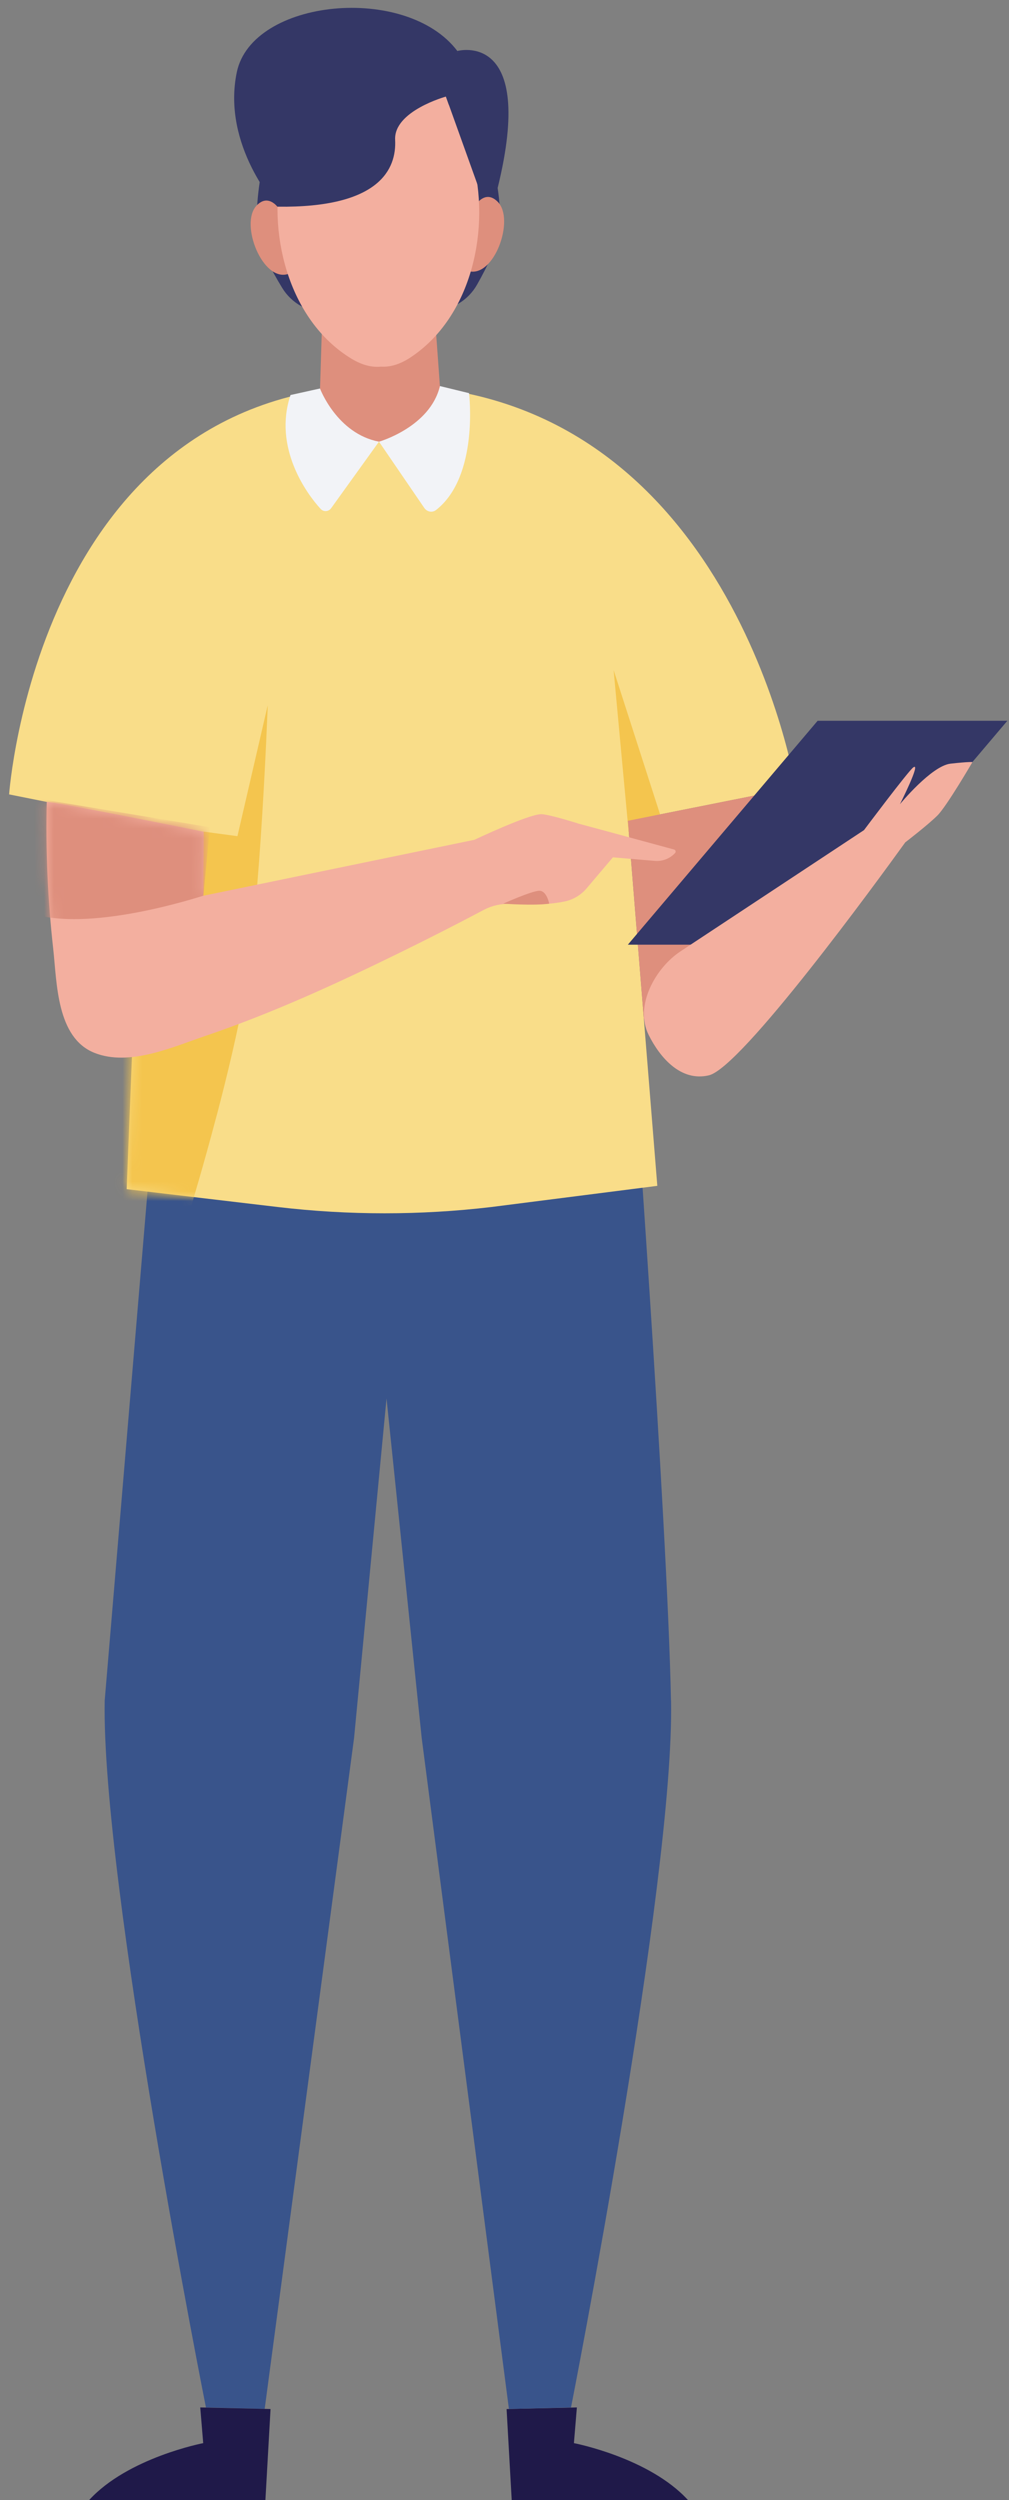 <svg width="103" height="255" viewBox="0 0 103 255" fill="none" xmlns="http://www.w3.org/2000/svg">
<rect x="0" y="0" width="103" height="255" fill="#808080" stroke="none"/>
<path d="M51.713 245.709L58.889 245.545L58.586 249.187C58.586 249.187 66.273 250.66 70.235 254.999H52.237L51.713 245.709Z" fill="#1F1949"/>
<path d="M68.494 173.445C68.139 155.057 64.38 103.854 64.38 103.854H16.547L10.688 173.445C10.333 191.834 21.021 245.543 21.021 245.543L27.019 245.695L36.144 177.265L39.457 142.636L43.047 177.265L51.951 245.704L58.291 245.543C58.291 245.543 68.858 191.834 68.503 173.445H68.494Z" fill="#39548B"/>
<path d="M27.617 245.709L20.441 245.545L20.744 249.187C20.744 249.187 13.057 250.66 9.094 254.999H27.093L27.617 245.709Z" fill="#1F1949"/>
<path d="M81.218 80.302C81.218 80.302 74.661 39.355 39.262 39.273C3.862 39.35 0.93 81.025 0.93 81.025L14.429 83.719L12.931 121.288L28.37 123.111C35.607 123.964 42.917 123.964 50.149 123.111L67.1 120.95L64.094 83.719L81.218 80.306V80.302Z" fill="#F9DD89"/>
<mask id="mask0_301_30684" style="mask-type:alpha" maskUnits="userSpaceOnUse" x="0" y="39" width="82" height="85">
<path d="M81.218 80.301C81.218 80.301 74.661 39.354 39.261 39.272C3.862 39.349 0.93 81.024 0.93 81.024L14.429 83.718L12.93 121.287L28.369 123.11C35.606 123.964 42.916 123.964 50.149 123.11L67.099 120.949L64.094 83.718L81.218 80.305V80.301Z" fill="#F9DD89"/>
</mask>
<g mask="url(#mask0_301_30684)">
<path d="M22.125 113.764C23.172 109.78 24.303 105.111 25.005 101.097C26.616 91.894 27.33 71.934 27.33 71.934L24.238 85.285L20.786 84.822L12.736 94.653L11.48 123.742L19.543 122.928C19.543 122.928 20.765 118.913 22.12 113.764H22.125Z" fill="#F4C54E"/>
</g>
<path d="M67.381 83.061L62.639 68.345C62.639 68.345 64.289 86.157 64.189 84.94C64.09 83.719 67.381 83.065 67.381 83.065" fill="#F4C54E"/>
<path d="M77.437 81.057L75.878 92.797L65.731 104.001L64.094 83.716L77.437 81.057Z" fill="#DE8F7D"/>
<path d="M64.094 96.352L83.465 73.516H102.832L83.465 96.352H64.094Z" fill="#343766"/>
<path d="M92.421 85.901C89.563 89.864 75.692 108.889 72.366 109.677C69.499 110.357 67.368 107.867 66.221 105.567C64.726 102.588 66.922 98.712 69.456 97.04L88.199 84.667C88.199 84.667 92.712 78.647 93.227 78.271C94.072 77.656 91.867 82.025 91.867 82.025C91.867 82.025 95.085 78.106 97.034 77.889C98.987 77.673 99.268 77.729 99.268 77.729C99.268 77.729 96.653 82.216 95.7 83.169C94.747 84.121 92.43 85.901 92.43 85.901H92.421Z" fill="#F3AF9F"/>
<path d="M58.946 83.966C57.3 83.463 55.771 83.043 55.247 83.043C53.948 83.043 48.444 85.646 48.444 85.651L20.753 91.363L20.792 84.832C20.792 84.832 4.777 81.606 4.772 81.796C4.651 86.794 4.876 91.8 5.431 96.763C5.816 100.211 5.755 105.845 9.644 107.387C13.209 108.798 17.583 106.806 20.952 105.663C27.855 103.324 34.52 100.254 41.055 97.049C43.853 95.676 46.629 94.264 49.383 92.805C50.215 92.363 51.15 92.155 52.09 92.199C54.615 92.316 56.196 92.242 57.629 91.948C58.513 91.766 59.305 91.289 59.886 90.605L62.566 87.444L66.845 87.807C67.629 87.872 68.387 87.573 68.911 87.006C69.023 86.885 68.967 86.69 68.811 86.647C68.811 86.647 58.941 83.966 58.941 83.975L58.946 83.966Z" fill="#F3AF9F"/>
<mask id="mask1_301_30684" style="mask-type:alpha" maskUnits="userSpaceOnUse" x="4" y="81" width="65" height="27">
<path d="M58.946 83.965C57.3 83.463 55.772 83.043 55.248 83.043C53.948 83.043 48.444 85.645 48.444 85.65L20.753 91.362L20.792 84.831C20.792 84.831 4.777 81.605 4.773 81.795C4.652 86.793 4.877 91.799 5.431 96.762C5.817 100.21 5.756 105.844 9.645 107.386C13.209 108.797 17.583 106.805 20.953 105.662C27.856 103.323 34.521 100.253 41.056 97.048C43.853 95.675 46.63 94.263 49.384 92.804C50.215 92.362 51.151 92.154 52.09 92.198C54.615 92.315 56.196 92.241 57.63 91.947C58.513 91.765 59.306 91.288 59.886 90.604L62.567 87.442L66.845 87.806C67.629 87.871 68.387 87.573 68.911 87.005C69.024 86.884 68.968 86.689 68.811 86.646C68.811 86.646 58.942 83.965 58.942 83.974L58.946 83.965Z" fill="#DA8C8D"/>
</mask>
<g mask="url(#mask1_301_30684)">
<path d="M20.758 91.357C20.138 91.539 9.818 94.904 3.798 93.328L2.581 81.245L21.429 84.372L20.758 91.357Z" fill="#DE8F7D"/>
</g>
<path d="M56.061 92.169C56.061 92.169 55.823 90.853 55.061 90.853C54.298 90.853 51.367 92.169 51.367 92.169C51.367 92.169 54.489 92.394 56.061 92.169Z" fill="#DE8F7D"/>
<path d="M26.815 16.867C26.815 16.867 26.01 20.47 26.261 23.454C26.399 25.108 27.686 27.533 28.807 29.365C29.777 30.954 31.518 31.916 33.38 31.886L36.204 31.838L35.962 16.992L26.815 16.862V16.867Z" fill="#343766"/>
<path d="M50.275 16.486C50.275 16.486 51.197 20.063 51.045 23.051C50.963 24.71 49.755 27.174 48.694 29.041C47.776 30.66 46.069 31.678 44.203 31.708L41.379 31.756L41.137 16.91L50.275 16.481V16.486Z" fill="#343766"/>
<path d="M47.698 22.466C47.698 22.466 49.015 18.78 50.807 20.582C52.605 22.384 50.413 28.442 47.78 27.637C45.147 26.827 47.698 22.466 47.698 22.466Z" fill="#DE8F7D"/>
<path d="M29.349 22.765C29.349 22.765 27.915 19.123 26.178 20.985C24.442 22.847 26.828 28.828 29.435 27.936C32.038 27.044 29.353 22.765 29.353 22.765H29.349Z" fill="#DE8F7D"/>
<path d="M44.22 29.855L32.969 30.036L32.618 41.301C32.618 41.301 34.437 45.099 38.733 45.051C42.99 45.003 45.03 41.101 45.03 41.101L44.22 29.859V29.855Z" fill="#DE8F7D"/>
<path d="M46.321 9.414H30.566C30.509 9.622 28.933 16.313 28.881 16.529C27.179 23.506 29.353 32.627 35.884 36.59C36.971 37.248 37.967 37.486 38.881 37.395C39.799 37.456 40.786 37.183 41.852 36.49C48.248 32.315 50.128 23.13 48.2 16.213C48.144 16.001 46.377 9.618 46.321 9.414Z" fill="#F3AF9F"/>
<path d="M46.693 5.2C46.693 5.2 54.792 2.974 50.799 19.18L48.88 19.21L45.52 9.851L46.693 5.2Z" fill="#343766"/>
<path d="M45.519 9.851C45.519 9.851 40.184 11.319 40.336 14.264C40.487 17.209 38.785 21.224 28.326 21.081C28.326 21.081 22.614 14.862 24.173 7.365C25.736 -0.136 41.483 -1.682 46.689 5.204L45.831 10.726" fill="#343766"/>
<path d="M32.666 39.628C32.666 39.628 34.385 44.223 38.686 45.05L33.805 51.832C33.541 52.196 33.034 52.235 32.731 51.906C31.285 50.343 27.872 45.622 29.656 40.291L32.666 39.624V39.628Z" fill="#F2F3F7"/>
<path d="M38.69 45.05C38.69 45.05 43.904 43.569 44.909 39.377L47.88 40.1C47.88 40.1 48.924 48.588 44.506 52.023C44.125 52.317 43.588 52.209 43.311 51.806L38.69 45.05Z" fill="#F2F3F7"/>
</svg>
